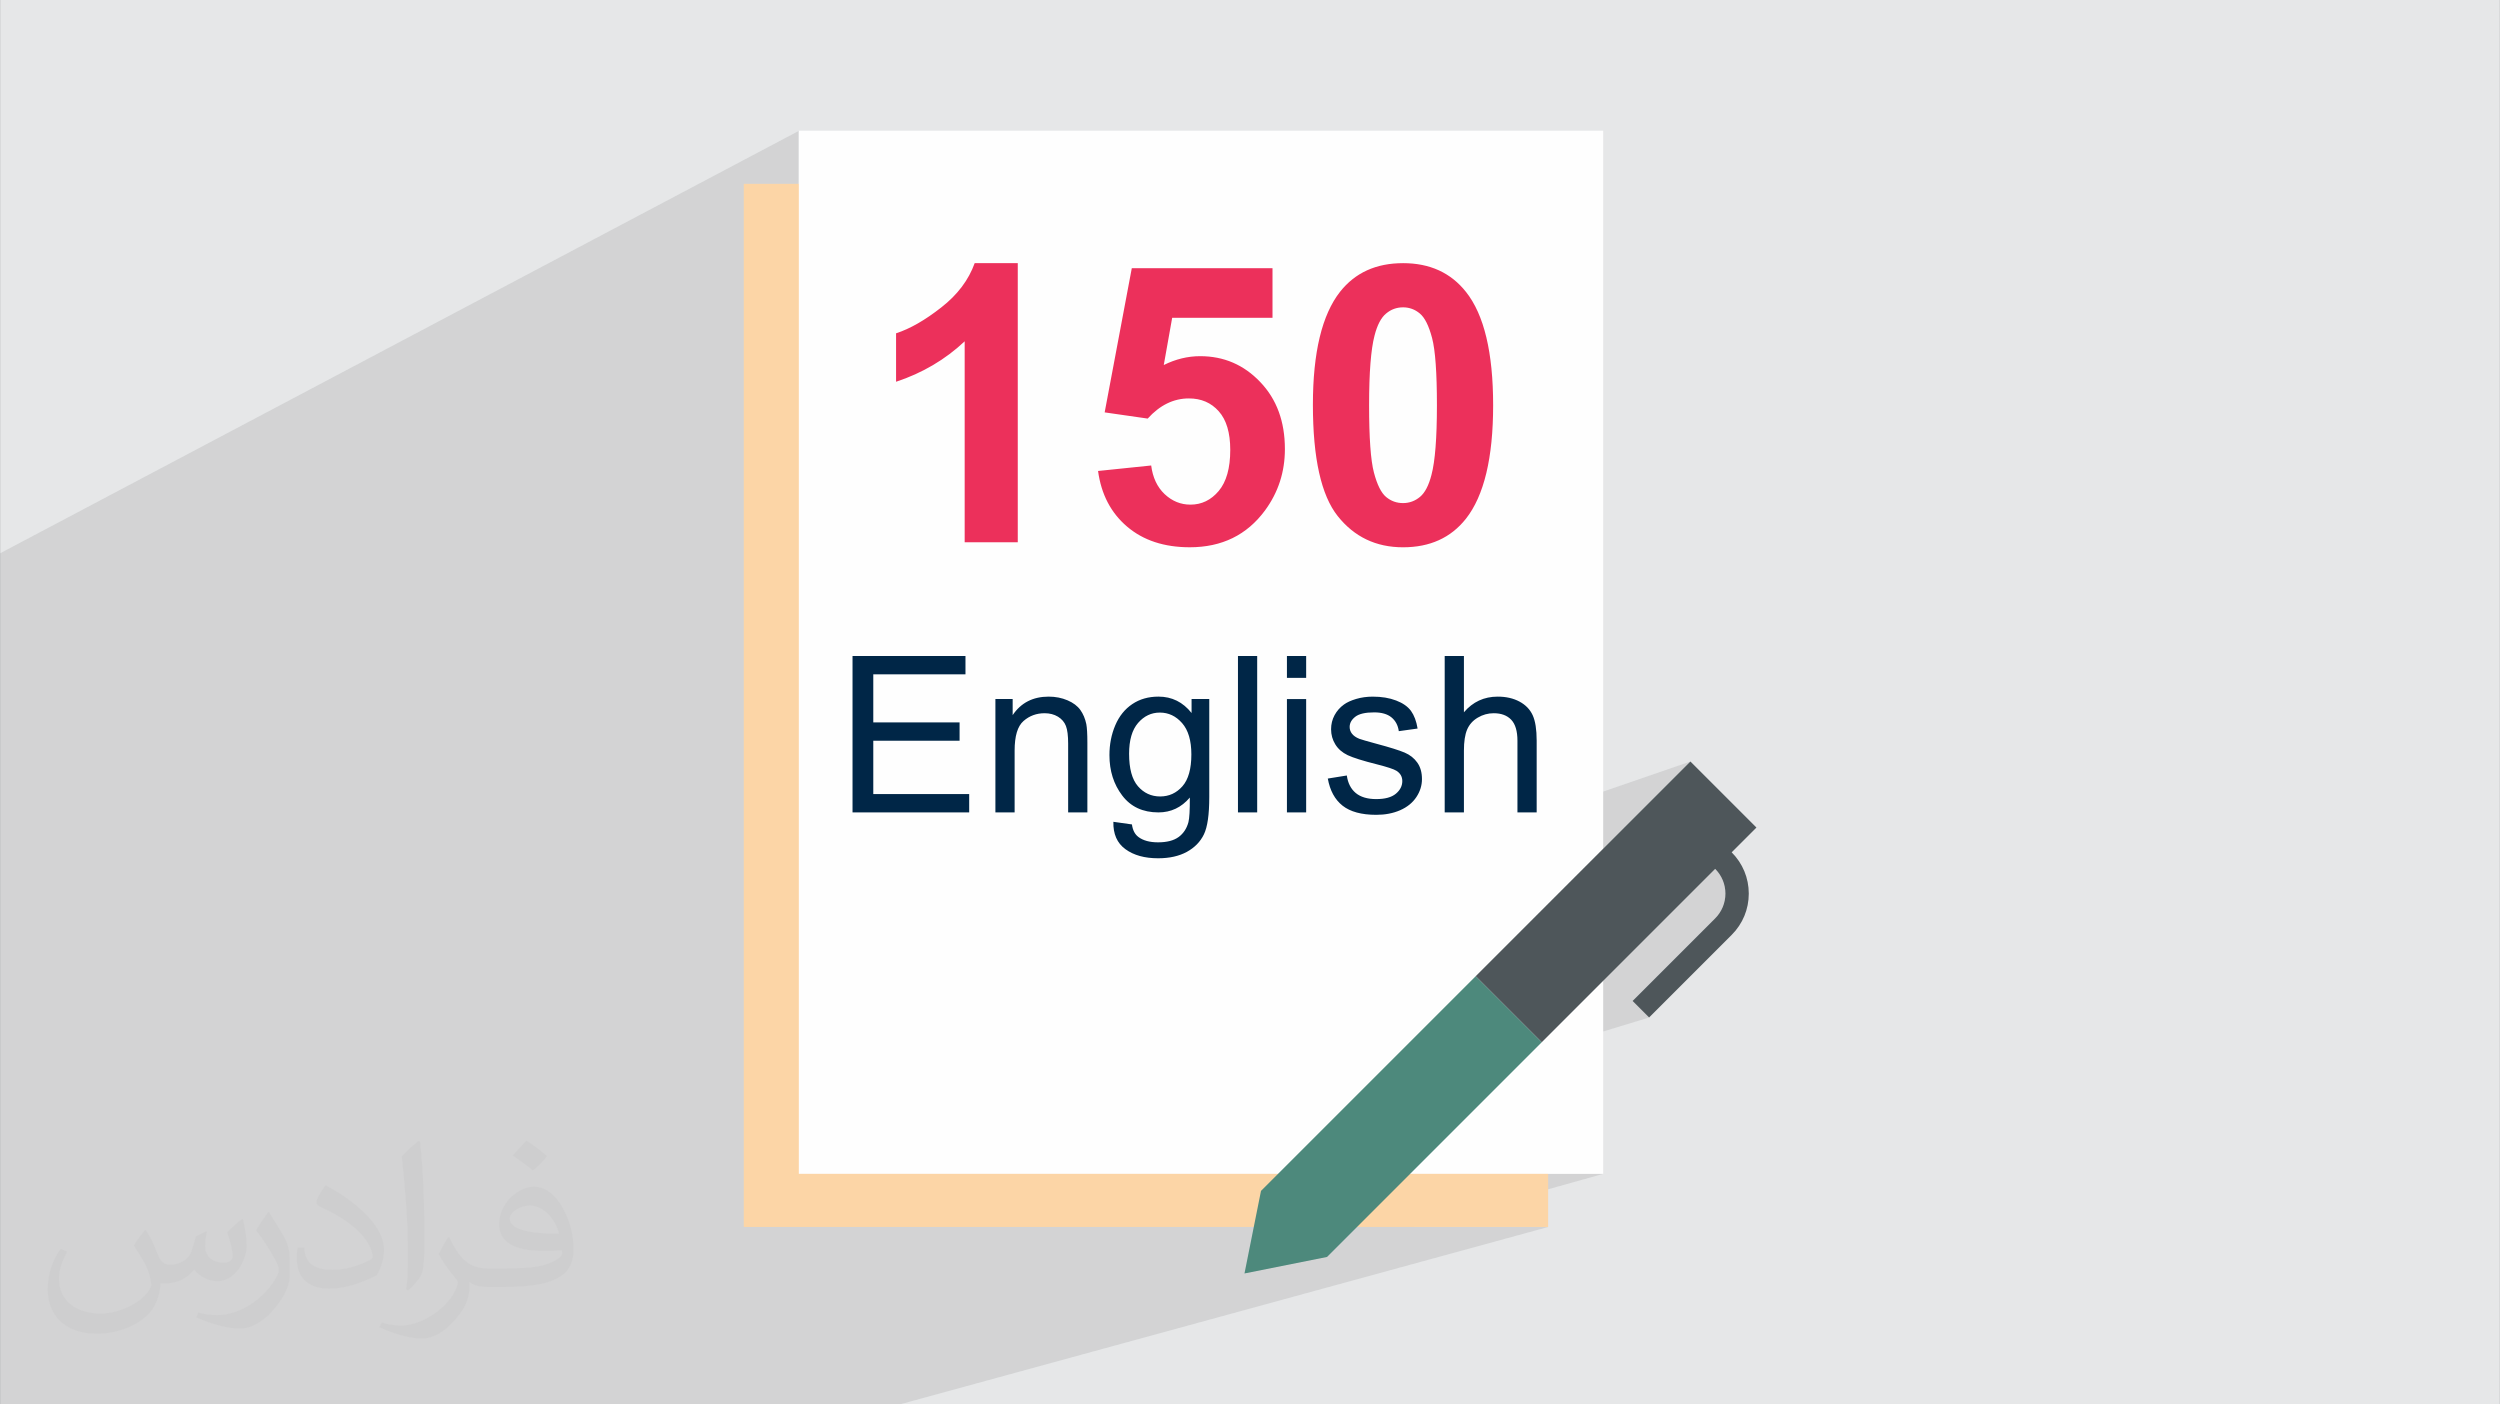 <?xml version="1.0" encoding="UTF-8"?>
<!DOCTYPE svg PUBLIC "-//W3C//DTD SVG 1.0//EN" "http://www.w3.org/TR/2001/REC-SVG-20010904/DTD/svg10.dtd">
<!-- Creator: CorelDRAW -->
<svg xmlns="http://www.w3.org/2000/svg" xml:space="preserve" width="3.708in" height="2.083in" version="1.0" style="shape-rendering:geometricPrecision; text-rendering:geometricPrecision; image-rendering:optimizeQuality; fill-rule:evenodd; clip-rule:evenodd"
viewBox="0 0 3702.73 2080.18"
 xmlns:xlink="http://www.w3.org/1999/xlink"
 xmlns:xodm="http://www.corel.com/coreldraw/odm/2003">
 <rect x="0" y="0" width="3702.73" height="2080.18" fill="#333333" stroke="none"/>
 <defs>
  <style type="text/css">
   <![CDATA[
    .fil3 {fill:none}
    .fil4 {fill:#FCD5A6}
    .fil0 {fill:#E6E7E8}
    .fil5 {fill:#FEFEFE}
    .fil9 {fill:#4E565A;fill-rule:nonzero}
    .fil8 {fill:#4D897C;fill-rule:nonzero}
    .fil7 {fill:#002647;fill-rule:nonzero}
    .fil6 {fill:#EC305B;fill-rule:nonzero}
    .fil2 {fill:#373435;fill-opacity:0.031}
    .fil1 {fill:#2B2A29;fill-opacity:0.102}
   ]]>
  </style>
 </defs>
 <g id="Layer_x0020_1">
  <path class="fil0" d="M-0 0l3702.73 0 0 2080.18 -3702.73 0 0 -2080.18z"/>
  <path class="fil1" d="M2540.34 1286.93l-290.14 94.46 59.16 -59.16 292.13 -96.45 0 -0 -292.13 96.44 194.28 -194.28 -1320.89 455.47 0 -2.72 1093.22 -377.36 -28.48 0 0 -106.19 -0.15 -5.14 -0.43 -4.78 -0.72 -4.42 -1 -4.06 -1.29 -3.7 -1.57 -3.34 -1.86 -2.97 -2.15 -2.61 -2.42 -2.27 -2.65 -1.97 -2.89 -1.67 -3.13 -1.36 -3.36 -1.07 -3.6 -0.76 -3.84 -0.45 -4.08 -0.15 -3.11 0.1 -3.07 0.3 -3.02 0.51 -2.97 0.72 -2.93 0.92 -57.48 20.99 0 -14.49 28.48 -10.45 2.52 -2.81 2.6 -2.63 2.68 -2.45 2.76 -2.27 2.84 -2.08 2.92 -1.9 3.01 -1.72 3.09 -1.54 3.17 -1.36 -54.06 19.9 0 -84.51 -233.68 88.32 0 -24.57 -72.53 27.63 0 -20.29 101.01 -38.72 -28.48 0 0 -32.36 -72.53 28.19 0 -28.19 -256.31 100.49 -0.49 -0.91 -1.23 -1.88 -1.39 -1.77 -1.55 -1.67 -1.71 -1.56 -1.87 -1.45 -2.02 -1.35 -2.15 -1.2 -2.24 -1.04 -2.34 -0.88 -2.43 -0.72 -2.52 -0.56 -2.61 -0.4 -2.7 -0.24 -2.79 -0.08 -4.45 0.18 -4.3 0.54 -4.14 0.9 -3.99 1.26 -56.04 22.19 0 -12.1 25.57 -10.17 2.37 -3.32 2.5 -3.11 2.63 -2.89 1.97 -1.92 615.91 -245.44 -6.12 2.14 -6.33 1.81 -6.54 1.49 -6.74 1.15 -6.95 0.83 -7.15 0.5 -7.36 0.17 -7.41 -0.18 -7.23 -0.54 -7.05 -0.9 -6.86 -1.27 -6.68 -1.62 -6.5 -1.99 -6.32 -2.35 -6.14 -2.71 -5.96 -3.07 -5.77 -3.43 -5.59 -3.79 -5.41 -4.15 -3.94 -3.4 94.2 -38.35 3.1 -1.29 3.01 -1.58 2.91 -1.87 2.81 -2.15 2.66 -2.49 2.51 -2.95 2.36 -3.4 2.21 -3.86 2.06 -4.32 1.91 -4.78 1.75 -5.23 1.59 -5.69 0.97 -3.95 0.91 -4.28 0.85 -4.62 0.79 -4.95 0.72 -5.28 0.66 -5.61 0.6 -5.94 0.53 -6.27 0.47 -6.6 0.4 -6.93 0.35 -7.26 0.28 -7.59 0.22 -7.92 0.16 -8.26 0.09 -8.59 0.03 -8.92 -0.03 -8.88 -0.09 -8.53 -0.14 -8.17 -0.2 -7.82 -0.25 -7.47 -0.31 -7.11 -0.36 -6.76 -0.42 -6.4 -0.48 -6.05 -0.53 -5.69 -0.59 -5.34 -0.64 -4.98 -0.7 -4.63 -0.75 -4.28 -0.81 -3.92 -0.87 -3.57 -1.85 -6.51 -1.97 -5.94 -2.09 -5.39 -2.2 -4.82 -2.32 -4.26 -2.43 -3.69 -2.56 -3.12 -2.67 -2.55 -2.78 -2.15 -2.87 -1.86 -2.98 -1.58 -3.07 -1.29 -3.17 -1.01 -3.27 -0.72 -3.37 -0.43 -3.47 -0.14 -3.47 0.14 -3.38 0.43 -3.29 0.72 -3.19 1.01 -3.09 1.29 -108.64 48.05 0.45 -2.14 1.23 -5.3 1.3 -5.17 1.38 -5.05 1.46 -4.92 1.54 -4.79 1.62 -4.66 1.69 -4.54 1.78 -4.41 1.85 -4.28 1.93 -4.15 2.01 -4.03 2.09 -3.9 2.17 -3.77 2.24 -3.64 2.32 -3.51 2.41 -3.38 2.48 -3.26 4.28 -5.11 4.49 -4.78 4.69 -4.45 4.9 -4.12 5.1 -3.79 5.31 -3.46 5.51 -3.13 5.72 -2.8 -156.04 70.41 -132.74 0 -80.59 36.96 20.78 -110.45 -247.55 116.63 0 -8.31 -101.62 47.99 0 -58.4 19.79 -9.5 4.08 -2.04 4.12 -2.18 4.16 -2.32 4.2 -2.46 4.24 -2.61 4.28 -2.74 4.32 -2.89 4.36 -3.03 4.4 -3.18 4.45 -3.32 4.48 -3.46 4.43 -3.55 4.25 -3.63 4.08 -3.7 3.89 -3.77 3.72 -3.85 3.54 -3.92 3.36 -3.99 3.18 -4.07 3.01 -4.14 2.83 -4.21 2.65 -4.28 2.48 -4.36 2.3 -4.43 2.12 -4.5 1.95 -4.58 1.77 -4.65 -260.81 126.79 0 -322.62 -1182.76 625.53 0 30.34 0 241.73 0 39.15 0 1.2 0 48.33 0 9.86 0 1.92 0 231.28 0 27.6 0 52.83 0 33.36 0 46.41 0 35.35 0 9.05 0 18.06 0 9.55 0 5.48 0 4.35 0 31.73 0 55.14 0 12.05 0 8.77 0 24.07 0 2.89 0 280.21 129.5 0 143.32 0 116.28 0 220.54 0 23.32 0 159.82 0 358.24 0 3.96 0 27.75 0 149.64 0 960.61 -262.82 -199.52 0 281.06 -78.71 -481.56 0 53.85 -53.85 328.9 -98.98 -18.55 -3.09 -298.38 90.09 26.74 -26.74 457 -139.01 -24.46 -24.46 122.3 -122.3 3.47 -3.82 3.04 -4.1 2.61 -4.35 2.16 -4.56 1.7 -4.75 1.23 -4.91 0.75 -5.05 0.25 -5.15 -0.25 -5.15 -0.75 -5.05 -1.23 -4.91 -1.7 -4.75 -2.16 -4.56 -2.61 -4.34 -3.04 -4.1 -3.46 -3.82z"/>
  <path class="fil2" d="M215.96 1821.93c7.07,10.71 11.65,21.01 16.13,32.45 3.33,6.66 5.09,18.93 20.7,18.93 4.57,0 11.13,-1.35 16.95,-4.57 6.55,-3.44 11.54,-8.64 14.15,-16.53l6.24 -21.01 15.19 -7.49 1.04 1.04c-2.08,7.91 -2.59,15.5 -2.59,21.43 0,17.57 15.19,24.23 27.25,24.23 7.07,0 13.42,-3.44 13.42,-9.89 0,-8.32 -3.53,-22.47 -8.12,-35.16 7.07,-7.07 14.15,-14.15 22.26,-19.87l1.25 0.63c3.53,14.98 5.51,29.75 5.51,39.63 0,9.67 -4.27,20.39 -7.8,27.36 -7.28,13.73 -20.18,24.65 -35.78,24.65 -11.85,0 -25.06,-5.93 -34.12,-16.95l-0.52 0c-8.53,10.61 -21.74,20.18 -42.86,20.18l-6.55 0c-1.04,13.94 -4.05,23.81 -8.64,32.66 -12.58,24.54 -49.92,41.92 -85.08,41.92 -48.89,0 -73.43,-28.19 -73.43,-65.73 0,-23.19 7.59,-44.72 19.24,-60.01l9.56 3.95c-7.28,13.94 -12.17,27.04 -12.17,39.94 0,35.16 28.61,51.9 61.58,51.9 30.58,0 68.44,-19.45 75.31,-42.02 -2.59,-24.65 -11.85,-36.19 -26,-58.66 4.27,-7.49 9.78,-14.98 16.64,-22.98l1.25 0 0 0 0 0 -0.01 -0.04zm563.83 -132.3c10.3,6.45 20.39,14.04 30.27,22.78 -5.51,7.8 -12.38,14.88 -20.91,21.12 -9.89,-8.01 -19.76,-14.88 -29.86,-22.16 6.86,-7.7 13.63,-15.08 20.49,-21.74l0 0 0 0 0 0 0 0 0 0 0.01 0zm5.3 96.11c-16.64,0 -30.27,10.92 -30.27,19.03 0,17.38 33.28,22.78 73.12,22.56 -4.99,-20.39 -22.47,-41.61 -42.86,-41.61l0 0.01zm-37.35 92.99c21.64,0 40.57,-0.63 55.02,-4.27 16.13,-4.05 29.75,-12.17 29.75,-17.78 0,-1.46 0,-3.22 -0.52,-4.68 -9.05,0.83 -19.45,0.83 -28.5,0.83 -29.33,0 -51.79,-6.66 -60.64,-23.09 -2.19,-4.57 -3.74,-9.67 -3.74,-15.5 0,-15.92 6.86,-31.41 18.93,-42.13 10.08,-8.84 21.22,-14.35 32.55,-14.35 20.49,0 36.81,16.44 48.26,42.34 6.24,14.15 10.5,30.47 10.5,51.07 0,13.73 -3.74,25.27 -12.27,33.8 -15.92,15.4 -45.24,21.22 -90.17,21.22l-20.39 0 0 0 -5.3 0c-11.13,0 -19.14,-1.98 -25.48,-6.86l-1.04 0c0.31,2.59 0.52,5.09 0.52,7.49 0,10.08 -3.33,22.98 -10.08,33.28 -19.97,29.64 -41.61,42.53 -60.33,42.53 -18.93,0 -42.13,-7.28 -63.03,-16.75l3.74 -7.28c6.76,2.81 16.13,4.68 29.02,4.68 33.8,0 78.21,-32.45 83.72,-64.17 -1.25,-2.59 -3.53,-6.03 -6.76,-9.67 -9.89,-11.75 -16.13,-21.53 -21.95,-31.82 4.99,-9.89 9.56,-17.78 13.83,-24.96l1.77 -0.21c14.46,29.44 27.56,46.28 56.78,46.28l4.57 0 0 0 21.22 0 0 0 0 0 0 0 0 0 0 0 0.04 0zm-146.45 31.1c2.5,-13.52 2.7,-28.7 2.7,-42.86l0 -21.01c0,-39.21 -4.99,-96.2 -9.05,-133.34 7.07,-7.59 16.95,-16.53 24.75,-22.56l2.29 0.63c5.3,46.7 6.55,100.79 6.55,150.81 0,13.11 -0.52,25.9 -1.77,35.26 -0.73,11.85 -7.59,20.8 -22.26,34.53l-3.22 -1.46zm-150.71 -61.89c0.73,18.41 9.78,32.87 41.4,32.87 19.66,0 36.3,-5.09 54.71,-13.83 3.33,-1.46 5.09,-3.44 5.09,-5.09 0,-11.54 -8.84,-26.83 -23.71,-40.77 -14.46,-13.11 -33.6,-24.65 -51.48,-32.35 -6.14,-2.59 -8.12,-5.3 -8.12,-7.91 0,-5.3 7.07,-16.44 12.9,-24.44l1.98 -0.21c20.49,10.71 43.38,26.63 60.33,44.3 15.4,16.33 24.96,32.87 24.96,50.86 0,13.31 -4.05,25.79 -10.61,37.44 -22.47,11.33 -46.39,19.97 -70.1,19.97 -28.81,0 -48.47,-13.52 -48.47,-45.24 0,-3.44 0,-8.73 1.25,-15.61l9.89 0 0 0 0 0 0 0 0 0 0 0 -0.01 0zm-52.11 -52.32l17.89 28.92c6.55,10.71 12.69,22.37 12.69,40.77l0 23.5c0,19.03 -12.17,39.42 -31.82,59.6 -15.4,13.63 -29.02,19.45 -41.61,19.45 -18.72,0 -40.15,-5.82 -64.9,-16.44l2.81 -7.28c7.8,2.08 16.84,3.84 27.98,3.84 35.58,-0.21 71.97,-26.21 88.61,-57.93 1.98,-3.64 2.7,-7.07 2.7,-9.47 0,-3.64 -1.98,-7.7 -3.53,-11.33 -9.05,-17.05 -19.14,-32.66 -30.27,-47.12 5.82,-9.16 11.65,-17.99 17.99,-26.73l1.46 0.21 0 0 0 0 0 0 0 0 0 0 -0.01 0z"/>
  <path class="fil3" d="M2257.14 1582.73l18.55 3.09"/>
  <rect class="fil4" transform="matrix(-2.75781E-14 -0.8 -1.041 2.11829E-14 2292.96 1817.36)" width="1931.31" height="1144.48"/>
  <rect class="fil5" transform="matrix(-2.75781E-14 -0.8 -1.041 2.11829E-14 2374.5 1738.65)" width="1931.31" height="1144.48"/>
  <g id="_2452960503840">
   <path class="fil6" d="M1507.4 803.16l-78.66 0 0 -297.6c-28.71,26.99 -62.58,46.99 -101.62,59.91l0 -71.77c20.58,-6.69 42.86,-19.42 66.88,-38.28 24.11,-18.76 40.58,-40.67 49.57,-65.64l63.82 0 0 413.38zm118.94 -105.55l78.66 -8.13c2.29,17.8 8.9,31.96 19.9,42.39 11.1,10.43 23.83,15.6 38.27,15.6 16.46,0 30.43,-6.69 41.82,-20.19 11.39,-13.5 17.13,-33.78 17.13,-60.86 0,-25.45 -5.65,-44.5 -17.04,-57.22 -11.29,-12.73 -26.02,-19.04 -44.2,-19.04 -22.68,0 -43.06,9.95 -61.05,29.85l-63.73 -9.18 40.19 -213.59 208.41 0 0 73.5 -148.6 0 -12.45 69.95c17.52,-8.71 35.51,-13.11 53.88,-13.11 35.03,0 64.69,12.73 88.99,38.27 24.4,25.46 36.55,58.56 36.55,99.33 0,33.97 -9.86,64.21 -29.47,90.9 -26.8,36.37 -63.93,54.55 -111.39,54.55 -37.99,0 -68.99,-10.24 -92.92,-30.63 -24.02,-20.48 -38.27,-47.84 -42.97,-82.39zm451.67 -307.83c39.81,0 70.9,14.25 93.4,42.77 26.7,33.69 40.09,89.67 40.09,167.75 0,77.99 -13.5,134.06 -40.38,168.14 -22.3,28.13 -53.3,42.2 -93.1,42.2 -40,0 -72.25,-15.41 -96.74,-46.22 -24.5,-30.82 -36.75,-85.84 -36.75,-164.88 0,-77.6 13.5,-133.49 40.38,-167.55 22.3,-28.13 53.3,-42.2 93.11,-42.2zm0 65.45c-9.38,0 -17.8,3.06 -25.07,9.18 -7.37,6.03 -13.11,16.94 -17.13,32.73 -5.36,20.38 -8.04,54.83 -8.04,103.15 0,48.43 2.39,81.62 7.17,99.71 4.78,18.09 10.81,30.14 18.08,36.17 7.28,6.03 15.6,9 24.98,9 9.38,0 17.8,-3.07 25.16,-9.19 7.28,-6.03 13.02,-16.94 17.04,-32.73 5.35,-20.19 8.04,-54.54 8.04,-102.97 0,-48.32 -2.39,-81.52 -7.17,-99.61 -4.78,-18.09 -10.81,-30.25 -18.09,-36.27 -7.27,-6.12 -15.6,-9.18 -24.97,-9.18z"/>
   <path class="fil7" d="M1262.64 1203.33l0 -231.68 167.29 0 0 27.18 -136.55 0 0 71.19 127.82 0 0 27.18 -127.82 0 0 78.96 142.05 0 0 27.18 -172.79 0zm211.62 0l0 -167.93 25.57 0 0 23.84c12.29,-18.28 30.09,-27.4 53.33,-27.4 10.14,0 19.42,1.84 27.88,5.45 8.47,3.61 14.83,8.41 19.03,14.29 4.21,5.88 7.17,12.89 8.85,20.98 1.02,5.28 1.56,14.51 1.56,27.67l0 103.11 -28.47 0 0 -102.03c0,-11.6 -1.08,-20.28 -3.29,-26 -2.21,-5.72 -6.15,-10.3 -11.76,-13.75 -5.61,-3.4 -12.24,-5.13 -19.79,-5.13 -12.08,0 -22.49,3.83 -31.28,11.54 -8.79,7.66 -13.16,22.27 -13.16,43.74l0 91.63 -28.48 0zm174.73 13.92l27.51 3.88c1.13,8.52 4.37,14.72 9.65,18.66 7.06,5.23 16.71,7.87 28.96,7.87 13.16,0 23.35,-2.64 30.52,-7.87 7.17,-5.23 12.03,-12.62 14.56,-22.05 1.46,-5.77 2.16,-17.91 2.05,-36.41 -12.46,14.67 -27.93,22 -46.48,22 -23.08,0 -40.99,-8.3 -53.61,-24.97 -12.67,-16.61 -18.98,-36.57 -18.98,-59.81 0,-16.02 2.91,-30.79 8.68,-44.33 5.77,-13.54 14.18,-23.94 25.18,-31.33 11,-7.39 23.94,-11.06 38.83,-11.06 19.79,0 36.13,8.09 48.97,24.27l0 -20.71 26.21 0 0 145.02c0,26.16 -2.64,44.65 -7.98,55.55 -5.29,10.9 -13.75,19.52 -25.24,25.83 -11.54,6.31 -25.72,9.49 -42.55,9.49 -20.01,0 -36.13,-4.47 -48.43,-13.48 -12.35,-8.95 -18.28,-22.49 -17.85,-40.55zm23.3 -100.74c0,21.95 4.37,37.97 13.1,48.05 8.79,10.09 19.74,15.15 32.9,15.15 13.11,0 24.05,-5.01 32.95,-15.04 8.84,-10.03 13.27,-25.78 13.27,-47.24 0,-20.49 -4.58,-35.97 -13.7,-46.38 -9.12,-10.41 -20.12,-15.59 -32.95,-15.59 -12.67,0 -23.4,5.13 -32.3,15.37 -8.84,10.25 -13.27,25.45 -13.27,45.68zm161.25 86.83l0 -231.68 28.47 0 0 231.68 -28.47 0zm72.53 -199.32l0 -32.36 28.48 0 0 32.36 -28.48 0zm0 199.32l0 -167.93 28.48 0 0 167.93 -28.48 0zm60.56 -50.15l28.15 -4.53c1.56,11.27 5.98,19.9 13.21,25.94 7.23,5.99 17.36,9.01 30.3,9.01 13.11,0 22.81,-2.64 29.18,-7.98 6.31,-5.29 9.49,-11.54 9.49,-18.72 0,-6.42 -2.86,-11.48 -8.52,-15.15 -3.99,-2.53 -13.7,-5.72 -29.12,-9.65 -20.82,-5.23 -35.22,-9.76 -43.31,-13.59 -8.04,-3.88 -14.13,-9.17 -18.28,-15.96 -4.16,-6.74 -6.26,-14.24 -6.26,-22.43 0,-7.5 1.73,-14.4 5.12,-20.76 3.45,-6.36 8.09,-11.65 13.97,-15.85 4.42,-3.24 10.46,-5.99 18.07,-8.26 7.66,-2.26 15.8,-3.4 24.54,-3.4 13.16,0 24.7,1.89 34.62,5.72 9.98,3.78 17.31,8.95 22.06,15.43 4.69,6.53 7.98,15.21 9.76,26.1l-27.83 3.88c-1.24,-8.73 -4.91,-15.59 -10.94,-20.49 -6.04,-4.91 -14.56,-7.34 -25.62,-7.34 -13,0 -22.32,2.16 -27.88,6.47 -5.55,4.32 -8.36,9.38 -8.36,15.15 0,3.67 1.14,7.01 3.45,9.98 2.32,3.02 5.94,5.55 10.9,7.55 2.86,1.08 11.16,3.5 25.08,7.28 20.06,5.34 34.08,9.76 42.06,13.16 7.98,3.4 14.24,8.42 18.77,14.89 4.58,6.52 6.85,14.61 6.85,24.32 0,9.44 -2.75,18.33 -8.31,26.7 -5.55,8.36 -13.53,14.83 -23.94,19.41 -10.46,4.59 -22.27,6.85 -35.43,6.85 -21.79,0 -38.45,-4.53 -49.89,-13.53 -11.44,-9.06 -18.72,-22.43 -21.9,-40.18zm173.12 50.15l0 -231.68 28.48 0 0 83.37c13.21,-15.48 29.88,-23.19 50.05,-23.19 12.35,0 23.08,2.43 32.25,7.34 9.12,4.91 15.64,11.65 19.58,20.27 3.93,8.63 5.88,21.2 5.88,37.59l0 106.29 -28.48 0 0 -106.19c0,-14.18 -3.07,-24.54 -9.17,-31.01 -6.14,-6.47 -14.78,-9.71 -25.99,-9.71 -8.36,0 -16.24,2.16 -23.62,6.53 -7.39,4.37 -12.62,10.3 -15.8,17.79 -3.13,7.45 -4.69,17.74 -4.69,30.9l0 91.68 -28.48 0z"/>
  </g>
  <path class="fil8" d="M2185.66 1445.93l-318 318 -24.46 122.3 122.3 -24.46 317.99 -317.99 -97.84 -97.84 0.01 -0.01z"/>
  <path class="fil9" d="M2601.49 1225.78l-97.84 -97.84 -317.99 317.99 97.84 97.84 256.84 -256.84c9.79,9.8 15.2,22.83 15.2,36.68 0,13.86 -5.41,26.9 -15.2,36.7l-122.3 122.3 24.46 24.46 122.3 -122.3c16.34,-16.34 25.34,-38.05 25.34,-61.16 0,-23.09 -9,-44.81 -25.34,-61.14l36.69 -36.7 0 0z"/>
 </g>
</svg>
